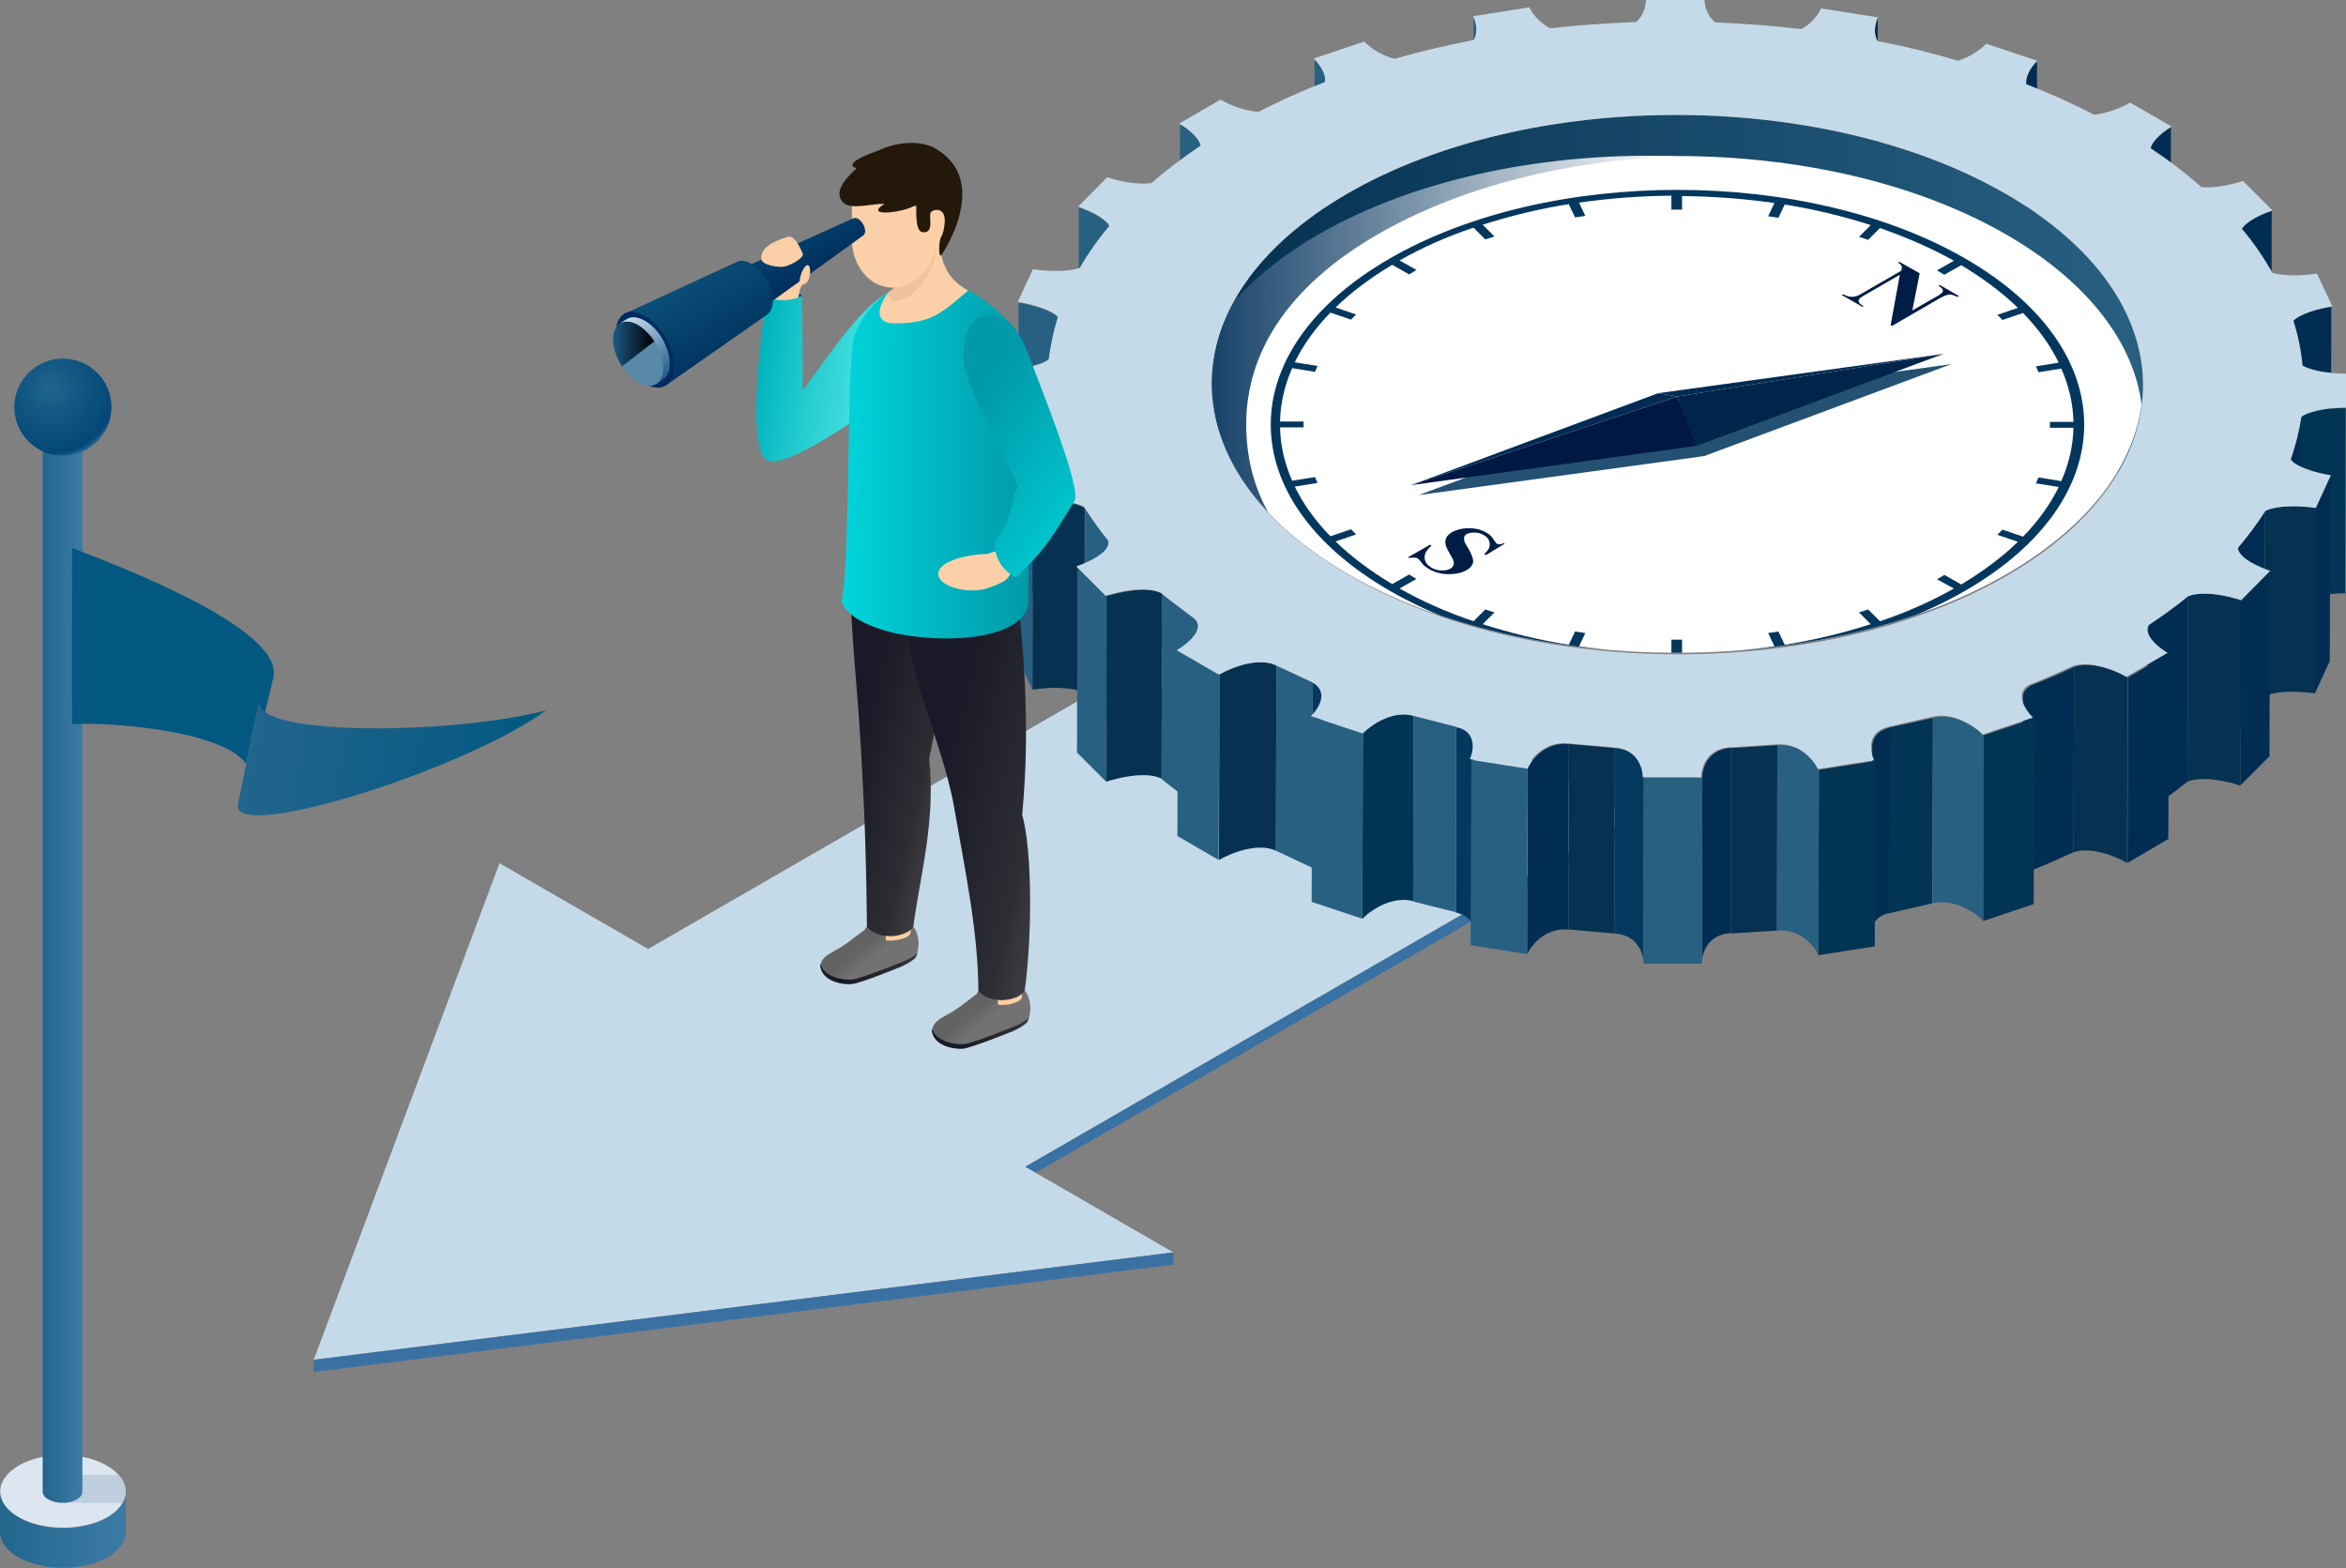 <svg xmlns="http://www.w3.org/2000/svg" xmlns:xlink="http://www.w3.org/1999/xlink" id="Layer_1" x="0px" y="0px" viewBox="0 0 637.8 426.3" style="enable-background:new 0 0 637.8 426.3;" xml:space="preserve"><rect x="0" y="0" width="637.8" height="426.3" fill="#808080" stroke="none"/><style type="text/css">	.st0{fill:#3871A2;}	.st1{fill:#C5DAE9;}	.st2{fill:#023152;}	.st3{fill:#022D52;}	.st4{fill:#286081;}	.st5{fill:#063151;}	.st6{fill:#023453;}	.st7{fill:#04385E;}	.st8{fill:url(#SVGID_1_);}	.st9{clip-path:url(#SVGID_00000089547716961133344580000011741242516749855111_);}	.st10{fill:#FFFFFF;}	.st11{fill:#04375E;}	.st12{fill:#001D45;}	.st13{fill:url(#SVGID_00000103255144804273538450000017719061022156365481_);}	.st14{fill:#245171;}	.st15{fill:#012B53;}	.st16{fill:#00244A;}	.st17{fill:#001844;}	.st18{fill:#013562;}	.st19{fill:#FBD0A8;}	.st20{fill:url(#SVGID_00000098215885247098647860000007101652198783521160_);}	.st21{fill:url(#SVGID_00000081635879040473207120000008317275948654831281_);}	.st22{fill:url(#SVGID_00000027596902328231742760000000918759145434882489_);}	.st23{fill:#FFCFA3;}	.st24{fill:url(#SVGID_00000018233300373047564160000010386768628312281736_);}	.st25{fill:url(#SVGID_00000177473579017691790520000008462171634853828481_);}	.st26{fill:url(#SVGID_00000006667543925761599230000013860030713061102471_);}	.st27{fill:url(#SVGID_00000057856843555855301210000005934574903016980647_);}	.st28{fill:url(#SVGID_00000130609996092593182160000015929927320745840265_);}	.st29{fill:url(#SVGID_00000161629310112054562210000005755847360567328697_);}	.st30{fill:url(#SVGID_00000096780389005783008170000017033174796070799504_);}	.st31{fill:url(#SVGID_00000069397590546763549390000009840724097653980837_);}	.st32{fill:#F1C29C;}	.st33{fill:#231809;}	.st34{fill:url(#SVGID_00000081614913002535594800000008585645359122959038_);}	.st35{fill:url(#SVGID_00000165948142581675838760000001753304282428002458_);}	.st36{fill:#002B61;}	.st37{fill:url(#SVGID_00000180331208611732985280000006307490131250325155_);}	.st38{fill:#5988A6;}	.st39{fill:url(#SVGID_00000101786866956183439440000003059671304356633772_);}	.st40{fill:url(#SVGID_00000007430291094754255570000010193485461780549292_);}	.st41{fill:#DCE6F0;}	.st42{fill:#BFCEDC;}	.st43{fill:url(#SVGID_00000115473631758341396000000007419960934894320545_);}	.st44{fill:url(#SVGID_00000018222121456804412960000008808505966622479776_);}	.st45{fill:#025880;}	.st46{fill:url(#SVGID_00000005989547955358147870000016733803648787826105_);}	.st47{fill:url(#SVGID_00000093879803045929073150000007781221068009088915_);}</style><polygon class="st0" points="443.2,225.6 278.7,320.5 278.7,317.2 443.2,222.2 "></polygon><polygon class="st1" points="443.2,222.2 340.7,163.1 176.2,258 135.8,234.7 85.3,369.7 319,340.5 278.7,317.2 "></polygon><polygon class="st0" points="319,343.8 85.3,373 85.3,369.7 319,340.5 "></polygon><path class="st2" d="M447.5,50.5l0.1-50.4c0,0,0,0,0-0.1L447.5,50.5C447.5,50.4,447.5,50.5,447.5,50.5z"></path><path class="st3" d="M509.7,8.5l-0.1,50.4c0-1.3,0.4-2.6,0.8-3.5l0.1-50.4C510.1,5.9,509.7,7.2,509.7,8.5z"></path><path class="st4" d="M401.4,58.8l0.1-50.4c0-1.3-0.4-2.7-0.9-3.7l-0.1,50.4C401,56.1,401.4,57.4,401.4,58.8z"></path><path class="st3" d="M550.8,22.5l-0.1,50.4c0-2.1,1.6-4.3,3-5.7l0.1-50.4C552.3,18.1,550.8,20.4,550.8,22.5z"></path><path class="st4" d="M360.3,72.4l0.1-50.4c0-2.1-1.6-4.4-3-5.8l-0.1,50.4C358.6,68,360.3,70.3,360.3,72.4L360.3,72.4z"></path><path class="st3" d="M584.5,40.5l-0.1,50.4c0.5-2.2,3.5-4.6,5.7-5.9l0.1-50.4C588,35.9,585,38.3,584.5,40.5z"></path><path class="st4" d="M320.8,33.8l-0.1,50.4c2.3,1.3,5.4,3.8,5.8,6.1l0.1-50.4C326.2,37.6,323.1,35.2,320.8,33.8L320.8,33.8z"></path><path class="st3" d="M609.3,62.4l-0.1,50.4c1.4-2.2,5.5-4.1,8.3-5l0.1-50.4C614.7,58.3,610.6,60.2,609.3,62.4L609.3,62.4z"></path><path class="st4" d="M293.3,56.4l-0.1,50.4c1.5,0.5,3.4,1.3,5,2.2c1.5,0.9,2.9,1.9,3.5,3l0.1-50.4c-0.6-1.1-1.9-2.2-3.5-3 C296.7,57.7,294.8,56.9,293.3,56.4L293.3,56.4z"></path><path class="st3" d="M623.2,87.3l-0.1,50.4c2.2-2.1,7.3-3.4,10.6-3.9l0.1-50.4C630.5,83.9,625.3,85.2,623.2,87.3z"></path><path class="st4" d="M276.9,82.3l-0.1,50.4c2.7,0.4,6.6,1.4,9.2,2.8c0.7,0.4,1.3,0.8,1.7,1.3l0.1-50.4c-0.4-0.5-1-0.9-1.7-1.3 C283.5,83.7,279.6,82.7,276.9,82.3L276.9,82.3z"></path><path class="st5" d="M272.6,109.8l-0.1,50.4c3.5,0,9.1,0.5,12.1,2.2l0.1-50.4C281.8,110.3,276.1,109.8,272.6,109.8L272.6,109.8z"></path><path class="st6" d="M625.4,113.4l-0.2,50.4c2.8-1.9,8.8-2.5,12.4-2.5l0.1-50.4C634.2,110.9,628.2,111.5,625.4,113.4z"></path><path class="st4" d="M284.8,112.1l-0.1,50.4c1.2,4.1,2,7.7,3.2,11.2l0.1-50.4C286.8,119.7,286,116.1,284.8,112.1L284.8,112.1z"></path><path class="st3" d="M622.6,124.9l-0.1,50.4c1.3-3.8,2.3-7.7,2.9-11.6l0.2-50.4C624.9,117.3,623.9,121.1,622.6,124.9L622.6,124.9z"></path><polygon class="st4" points="276.7,128.2 276.5,178.6 280.7,187.5 280.8,137.1 "></polygon><polygon class="st3" points="629.5,138.1 629.3,188.6 633.4,179.7 633.5,129.2 "></polygon><path class="st5" d="M615.8,138.9l-0.1,50.4c3.5-1.7,10-1.3,13.7-0.8l0.2-50.4C625.8,137.5,619.3,137.2,615.8,138.9z"></path><path class="st5" d="M280.8,137.1l-0.1,50.4c3.9-0.6,10.7-1,14.1,1l0.1-50.4C291.6,136.1,284.7,136.5,280.8,137.1L280.8,137.1z"></path><path class="st4" d="M295,138l-0.1,50.4c1.9,3.1,4.1,6.2,6.6,9.2l0.1-50.4C299.1,144.2,296.9,141.1,295,138L295,138z"></path><path class="st2" d="M301.5,198.1l0.1-50.4c0-0.2,0-0.3,0-0.5l-0.1,50.4C301.5,197.8,301.5,198,301.5,198.1L301.5,198.1z"></path><path class="st3" d="M608.3,149l-0.1,50.4c2.8-3.3,5.3-6.7,7.5-10.1l0.1-50.4C613.7,142.3,611.1,145.7,608.3,149L608.3,149z"></path><polygon class="st4" points="292.9,154.2 292.8,204.6 300.8,212.6 300.9,162.1 "></polygon><path class="st5" d="M300.9,162.1l-0.1,50.4c3.7-1.2,11-2.8,15-0.8l0.1-50.4C311.8,159.4,304.6,160.9,300.9,162.1z"></path><polygon class="st3" points="609.2,163.1 609.1,213.5 617,205.6 617.1,155.1 "></polygon><path class="st5" d="M594.8,162.1l-0.1,50.4c4.1-1.6,10.9-0.1,14.4,1.1l0.2-50.4C605.7,161.9,598.9,160.5,594.8,162.1L594.8,162.1z"></path><path class="st4" d="M315.9,161.4l-0.1,50.4c2.8,2.3,8.6,6.6,8.6,6.6l0.1-50.4C324.5,167.9,318.7,163.7,315.9,161.4L315.9,161.4z"></path><path class="st3" d="M584.2,169.9l-0.2,50.4c3.8-2.5,7.4-5.1,10.7-7.8l0.1-50.4C591.5,164.8,588,167.4,584.2,169.9L584.2,169.9z"></path><path class="st4" d="M325.9,220.8l0.1-50.4c0-0.9-0.4-1.7-1.5-2.5l-0.1,50.4C325.4,219.1,325.9,220,325.9,220.8z"></path><path class="st3" d="M583.8,171.1l-0.1,50.4c0-0.4,0.1-0.9,0.3-1.2l0.2-50.4C583.9,170.3,583.8,170.7,583.8,171.1z"></path><polygon class="st4" points="320.2,176.9 320.1,227.3 331.3,233.8 331.5,183.4 "></polygon><path class="st5" d="M331.5,183.4l-0.1,50.4c3.3-1.9,10.6-4.8,15.5-2.5l0.1-50.4C342.1,178.6,334.8,181.5,331.5,183.4L331.5,183.4z"></path><polygon class="st3" points="578.5,184.2 578.4,234.6 589.5,228.1 589.7,177.7 "></polygon><path class="st5" d="M563.9,181.3l-0.2,50.4c4.8-1.6,11.5,1.1,14.6,2.9l0.1-50.4C575.4,182.4,568.8,179.7,563.9,181.3L563.9,181.3z"></path><polygon class="st4" points="347,180.9 346.9,231.3 356.7,235.9 356.9,185.5 "></polygon><path class="st3" d="M551.8,186.5l-0.2,50.4c4.1-1.6,8.2-3.4,12.1-5.2l0.2-50.4C560,183.2,556,184.9,551.8,186.5z"></path><path class="st3" d="M550,189.6l-0.1,50.4c0-1.1,0.5-2.2,1.8-3l0.2-50.4C550.5,187.4,550,188.4,550,189.6L550,189.6z"></path><path class="st7" d="M359.4,239.8l0.1-50.4c0-1.4-0.7-2.8-2.6-3.9l-0.1,50.4C358.7,237,359.4,238.4,359.4,239.8L359.4,239.8z"></path><polygon class="st6" points="513.7,197.8 513.6,248.3 525.3,245.6 525.5,195.2 "></polygon><polygon class="st4" points="384.3,194.6 384.2,245.1 395.8,248 395.9,197.6 "></polygon><path class="st6" d="M370.5,199.4l-0.1,50.4c2.3-2.4,8.1-6.3,13.8-4.8l0.1-50.4C378.6,193.1,372.9,197,370.5,199.4L370.5,199.4z"></path><polygon class="st4" points="356.7,194.8 356.6,245.2 370.4,249.8 370.5,199.4 "></polygon><path class="st4" d="M525.5,195.2l-0.1,50.4c3.6-0.9,7.2,0.3,10,1.9c1.6,0.9,3,2,3.8,2.9l0.1-50.4c-0.9-0.9-2.2-2-3.8-2.9 C532.7,195.4,529.1,194.2,525.5,195.2L525.5,195.2z"></path><polygon class="st6" points="539.3,199.9 539.2,250.4 552.9,245.8 553.1,195.3 "></polygon><path class="st3" d="M509,203.2l-0.1,50.4c0-2.2,1.1-4.6,4.8-5.4l0.2-50.4C510.1,198.7,509,201,509,203.2L509,203.2z"></path><path class="st7" d="M400.6,253.5l0.1-50.4c0-1.7-0.6-3.5-2.6-4.6c-0.6-0.4-1.4-0.6-2.2-0.8l-0.1,50.4c0.9,0.2,1.6,0.5,2.2,0.8 C400,249.9,400.6,251.7,400.6,253.5L400.6,253.5z"></path><polygon class="st5" points="470.6,203.4 470.5,253.8 483.1,253 483.2,202.6 "></polygon><polygon class="st5" points="426.5,202.3 426.4,252.7 438.9,253.8 439,203.4 "></polygon><polygon class="st4" points="400,206.6 399.8,257 415.1,259.4 415.3,209 "></polygon><path class="st3" d="M415.3,209l-0.1,50.4c1.2-2.6,5-7.2,11.2-6.7l0.1-50.4C420.3,201.7,416.5,206.3,415.3,209z"></path><polygon class="st6" points="494.5,209.3 494.3,259.7 509.7,257.3 509.8,206.9 "></polygon><path class="st4" d="M483.2,202.6l-0.1,50.4c2.5-0.2,4.6,0.4,6.4,1.4c2.5,1.5,4.2,3.7,4.9,5.3l0.1-50.4c-0.7-1.6-2.4-3.9-4.9-5.3 C487.8,203,485.7,202.4,483.2,202.6L483.2,202.6z"></path><path class="st3" d="M462.8,211.4l-0.1,50.4c0-2.8,1.6-7.7,7.8-8.1l0.1-50.4C464.4,203.8,462.8,208.7,462.8,211.4z"></path><path class="st7" d="M439,203.4l-0.1,50.4c1.6,0.1,2.9,0.5,4,1.1c3,1.7,3.9,5,3.9,7l0.1-50.4c0-2-0.9-5.3-3.9-7 C442,203.9,440.6,203.5,439,203.4L439,203.4z"></path><polygon class="st4" points="446.9,211.5 446.8,262 462.7,262 462.8,211.5 "></polygon><linearGradient id="SVGID_1_" gradientUnits="userSpaceOnUse" x1="329.456" y1="347.106" x2="582.641" y2="347.106" gradientTransform="matrix(1 0 0 -1 0 427)">	<stop offset="0" style="stop-color:#063151"></stop>	<stop offset="1" style="stop-color:#286081"></stop></linearGradient><path class="st8" d="M366.2,100.3c49.3-28.6,129.5-28.6,179.1,0c14.3,8.2,24.4,17.9,30.5,28.3c15.2-25.7,5-55.4-30.5-75.9 c-49.6-28.6-129.8-28.6-179.1,0c-35.1,20.4-45,49.8-29.9,75.4C342.3,118,352.3,108.4,366.2,100.3L366.2,100.3z"></path><g>	<defs>		<path id="SVGID_00000012435734527760935460000007613122533341077917_" d="M366.5,52.7c49.4-28.5,129.6-28.5,179,0   c24.7,14.3,37.1,33,37.1,51.7s-12.4,37.4-37.1,51.7c-49.4,28.5-129.6,28.5-179,0c-24.7-14.3-37.1-33-37.1-51.7   S341.8,67,366.5,52.7L366.5,52.7z"></path>	</defs>	<clipPath id="SVGID_00000147905126052285620000000000041249651422558081_">		<use xlink:href="#SVGID_00000012435734527760935460000007613122533341077917_" style="overflow:visible;"></use>	</clipPath>	<g style="clip-path:url(#SVGID_00000147905126052285620000000000041249651422558081_);">		<path class="st10" d="M366.5,63.8c49.4-28.5,129.6-28.5,179,0c24.7,14.3,37.1,33,37.1,51.7s-12.4,37.4-37.1,51.7   c-49.4,28.5-129.6,28.5-179,0c-24.7-14.3-37.1-33-37.1-51.7S341.8,78,366.5,63.8L366.5,63.8z"></path>		<path class="st11" d="M534.3,70.3c-43.1-24.9-113.4-24.9-156.5,0s-43.1,65.4,0,90.3s113.4,24.9,156.5,0S577.4,95.2,534.3,70.3z    M531.2,160c-6.2,3.5-12.9,6.5-20.1,8.9l-3.2-3.2l-2.5,0.8l3.2,3.2c-7.5,2.4-15.3,4.3-23.4,5.6l-1.7-3.6l-2.8,0.4l1.7,3.6   c-8.2,1.2-16.6,1.8-25.1,1.9v-3.7h-2.9v3.7c-8.4-0.1-16.9-0.7-25.1-1.9l1.7-3.6l-2.8-0.4l-1.7,3.6c-8.1-1.3-15.9-3.2-23.4-5.6   l3.2-3.2l-2.5-0.8l-3.2,3.2c-7.1-2.4-13.9-5.4-20.1-8.9l4.6-2.6l-2-1.2l-4.6,2.6c-6-3.6-11.2-7.5-15.4-11.6l5.6-1.9l-1.4-1.4   l-5.6,1.9c-4.2-4.3-7.4-8.8-9.7-13.5l6.2-1l-0.7-1.6l-6.2,1c-2.1-4.8-3.2-9.6-3.3-14.5h6.4v-1.6h-6.4c0.1-4.9,1.2-9.7,3.3-14.5   l6.2,1l0.7-1.6l-6.2-1c2.3-4.7,5.5-9.2,9.7-13.5l5.6,1.9l1.4-1.4l-5.6-1.9c4.2-4.1,9.4-8,15.4-11.6l4.6,2.6l2-1.2l-4.6-2.6   c6.2-3.5,12.9-6.5,20.1-8.9l3.2,3.2l2.5-0.8l-3.2-3.2c7.5-2.4,15.3-4.3,23.4-5.6l1.7,3.6l2.8-0.4l-1.7-3.6   c8.2-1.2,16.6-1.8,25.1-1.9V57h2.9v-3.7c8.4,0.1,16.9,0.7,25.1,1.9l-1.7,3.6l2.8,0.4l1.7-3.6c8.1,1.3,15.9,3.2,23.4,5.6l-3.2,3.2   l2.5,0.8l3.2-3.2c7.1,2.5,13.9,5.4,20.1,8.9l-4.6,2.6l2,1.2l4.6-2.6c6,3.6,11.2,7.5,15.4,11.6l-5.6,1.9l1.4,1.4l5.6-1.9   c4.2,4.3,7.4,8.8,9.7,13.5l-6.2,1l0.7,1.6l6.2-1c2.1,4.8,3.2,9.6,3.3,14.5h-6.4v1.6h6.4c-0.1,4.9-1.2,9.7-3.3,14.5l-6.2-1   l-0.7,1.6l6.2,1c-2.3,4.7-5.5,9.2-9.7,13.5l-5.6-1.9l-1.4,1.4l5.6,1.9c-4.2,4.1-9.4,8-15.4,11.6l-4.6-2.6l-2,1.2L531.2,160   L531.2,160z"></path>		<path class="st12" d="M521.9,74.3l-2,10.1l6.8-3.9c1-0.6,1.5-1,1.5-1.3c0.1-0.5-0.3-1-1.2-1.5l0.4-0.2l5.2,3l-0.4,0.2   c-0.8-0.3-1.3-0.5-1.7-0.6c-0.4-0.1-0.8,0-1.2,0.1c-0.4,0.1-1,0.4-1.8,0.8l-13.1,7.6l-0.4-0.2l2.5-13.7l-10,5.8   c-0.9,0.5-1.3,1-1.2,1.4s0.4,0.8,1,1.1l0.4,0.2l-0.4,0.2l-5.6-3.2l0.4-0.2c0.9,0.5,1.7,0.7,2.4,0.7s1.5-0.2,2.3-0.7l11.1-6.4   l0.1-0.4c0.1-0.4,0.1-0.8-0.1-1c-0.1-0.2-0.4-0.5-0.9-0.8l0.4-0.2L521.9,74.3L521.9,74.3z"></path>		<path class="st12" d="M409.1,147.8l-5.1,3.1l-0.5-0.3c1.1-0.9,1.6-1.8,1.5-2.8c-0.1-1-0.6-1.8-1.6-2.3c-0.8-0.5-1.6-0.7-2.5-0.7   s-1.6,0.1-2.1,0.4c-0.4,0.2-0.6,0.4-0.7,0.7c-0.1,0.3-0.1,0.8,0,1.2c0.1,0.4,0.5,1.1,1.2,2.2c0.9,1.6,1.3,2.8,1.2,3.6   c-0.2,0.8-0.8,1.6-1.8,2.1c-1.3,0.8-3,1.1-4.9,1.1c-2,0-3.8-0.5-5.3-1.4c-0.5-0.3-0.9-0.6-1.3-0.9c-0.3-0.3-0.7-0.7-1.1-1.3   c-0.2-0.3-0.5-0.5-0.7-0.7c-0.2-0.1-0.5-0.2-0.9-0.2c-0.4,0-0.8,0-1.3,0.1l-0.4-0.2l6-3.4l0.4,0.2c-1.3,1.2-2,2.3-1.9,3.4   c0.1,1.1,0.7,1.9,1.8,2.6c0.9,0.5,1.8,0.8,2.8,0.8c1,0,1.8-0.1,2.4-0.5c0.4-0.2,0.6-0.5,0.8-0.8c0.1-0.3,0.2-0.7,0.1-1.1   s-0.4-1.1-0.9-1.9c-0.7-1.2-1.2-2.2-1.3-2.8c-0.1-0.6-0.1-1.2,0.2-1.8c0.3-0.6,0.8-1,1.5-1.5c1.3-0.7,2.8-1.1,4.6-1.1   c1.8,0,3.4,0.4,4.8,1.2c0.5,0.3,0.9,0.6,1.3,1c0.3,0.3,0.5,0.6,0.8,1.1c0.3,0.4,0.5,0.7,0.7,0.9c0.2,0.1,0.4,0.2,0.7,0.2   s0.6-0.1,1.2-0.3L409.1,147.8L409.1,147.8z"></path>					<linearGradient id="SVGID_00000034059993665916954910000012013197431689987765_" gradientUnits="userSpaceOnUse" x1="321.42" y1="311.57" x2="456.07" y2="311.57" gradientTransform="matrix(1 0 0 -1 0 427)">			<stop offset="0" style="stop-color:#093760"></stop>			<stop offset="1" style="stop-color:#FFFFFF"></stop>		</linearGradient>		<path style="fill:url(#SVGID_00000034059993665916954910000012013197431689987765_);" d="M374.6,167.1   c-24.7-14.3-35.8-31-35.8-51.7c0-19.2,11-37.4,35.8-51.7c22.7-13.1,51.8-20.2,81.5-21.2c-35-1.3-70.8,5.8-97.6,21.2   c-24.7,14.3-37.1,33-37.1,51.7s12.4,37.4,37.1,51.7c26.8,15.4,62.5,22.5,97.6,21.2C426.4,187.3,397.3,180.2,374.6,167.1   L374.6,167.1z"></path>	</g></g><polygon class="st14" points="452.8,109.7 385.7,134.6 463.3,124 530.5,99 "></polygon><polygon class="st15" points="456,107.8 450.8,106.9 528.4,96.2 "></polygon><polygon class="st16" points="456,107.8 461.3,121.2 528.4,96.2 "></polygon><polygon class="st17" points="456,107.8 461.3,121.2 383.6,131.9 "></polygon><polygon class="st15" points="456,107.8 450.8,106.9 383.6,131.9 "></polygon><path class="st1" d="M584.2,169.9c3.8-2.5,7.4-5.1,10.7-7.8c4.1-1.6,10.9-0.1,14.4,1.1l7.9-8c-1.5-0.5-3.4-1.3-5-2.2 c-2-1.1-3.6-2.5-3.8-4c2.8-3.3,5.3-6.7,7.5-10.1c3.5-1.7,10-1.3,13.7-0.8l4.1-8.9c-2.7-0.4-6.6-1.4-9.1-2.8 c-0.8-0.4-1.4-0.9-1.8-1.5c1.3-3.8,2.3-7.7,2.9-11.6c2.8-1.9,8.8-2.5,12.4-2.5l0-9.2c-3.5,0-9.1-0.5-12.1-2.2 c-0.4-4.1-1.2-8.2-2.5-12.2c2.2-2.1,7.3-3.4,10.6-3.9l-4.2-8.9c-3.2,0.5-8.5,0.8-12.1-0.2c-2.3-4.1-5-8.1-8.3-12 c1.4-2.2,5.5-4.1,8.3-5l-8-8c-2.7,0.9-7.4,2-11.3,1.7c-4.1-3.7-8.7-7.2-13.8-10.6c0.5-2.2,3.5-4.6,5.7-5.9l-11.3-6.5 c-2.2,1.3-6,2.9-9.8,3.3c-5.9-3.1-12-5.8-18.4-8.3c-0.4-2.2,1.4-4.8,2.9-6.4l-13.8-4.6c-1.5,1.5-4.3,3.6-7.7,4.6 c-7.1-2.1-14.3-3.9-21.8-5.3c-1.3-2.1-0.7-4.8,0-6.5l-15.4-2.4c-0.8,1.7-2.5,4.1-5.4,5.6c-7.7-0.9-15.6-1.5-23.4-1.8 c-2.2-1.8-2.9-4.5-2.9-6.3h-15.9c0,1.7-0.6,4.4-2.7,6.2c-7.8,0.3-15.6,0.8-23.4,1.7c-3.2-1.8-4.9-4.1-5.6-5.7l-15.3,2.4 c0.8,1.7,1.4,4.4,0.1,6.5c-7.3,1.4-14.5,3.1-21.5,5.1c-1.6-0.4-3.1-1.1-4.4-1.8c-1.6-0.9-3-2-3.8-2.9l-13.7,4.6 c1.5,1.6,3.4,4.2,3,6.4c-6.2,2.4-12.3,5.1-18,8.1c-4-0.2-8.1-2-10.4-3.3l-11.2,6.5c2.3,1.3,5.4,3.8,5.8,6 c-4.9,3.3-9.4,6.7-13.4,10.2c-4,0.5-9-0.6-12-1.6l-7.9,8c1.5,0.5,3.4,1.3,5,2.2c1.5,0.9,2.9,1.9,3.5,3c-3.1,3.7-5.8,7.5-8,11.4 c-3.6,1.3-9.4,0.9-12.8,0.4l-4.1,8.9c2.7,0.4,6.6,1.4,9.2,2.8c0.7,0.4,1.3,0.8,1.7,1.3c-1.2,3.8-2,7.7-2.5,11.5 c-2.7,2.1-9,2.7-12.7,2.7l0,9.2c3.5,0,9.1,0.5,12.1,2.2c1.2,4.1,2,7.7,3.2,11.2c-1.3,2.6-7.5,4.3-11.3,4.9l4.2,8.9 c3.9-0.6,10.7-1,14.1,1c2,3.1,4.1,6.2,6.6,9.2c0.7,3-5,5.7-8.7,7l8,8c3.7-1.2,11-2.8,15-0.8c2.8,2.3,8.6,6.6,8.6,6.6 c4,2.8-1,7-4.3,9l11.3,6.5c3.3-1.9,10.6-4.8,15.5-2.5l9.9,4.6c4.8,2.7,2,7.1-0.2,9.3l13.8,4.6c2.3-2.4,8.1-6.3,13.8-4.8l11.6,2.9 c0.9,0.2,1.6,0.5,2.2,0.8c3.4,2,2.8,6,1.8,8.2l15.4,2.4c1.2-2.6,5-7.2,11.2-6.7l12.5,1.1c1.6,0.1,3,0.5,4,1.1c3,1.7,3.9,5,3.9,7 h15.9c0-2.7,1.6-7.8,7.8-8.1l12.6-0.8c2.5-0.2,4.6,0.4,6.4,1.4c2.5,1.5,4.2,3.7,4.9,5.3l15.3-2.4c-1.2-2.6-1.9-7.7,3.9-9.1l11.8-2.7 c3.6-0.9,7.2,0.3,10,1.9c1.6,0.9,3,2,3.8,2.9l13.7-4.6c-2.2-2.2-4.9-6.5-1.3-8.8c4.1-1.6,8.2-3.4,12.1-5.2 c4.8-1.6,11.5,1.1,14.6,2.9l11.2-6.5C586.8,176,582.6,172.6,584.2,169.9L584.2,169.9z M545.8,156.4c-49.3,28.6-129.4,28.7-179,0 c-49.6-28.6-49.9-75.1-0.6-103.7c49.3-28.6,129.5-28.6,179.1,0C594.9,81.3,595.1,127.8,545.8,156.4L545.8,156.4z"></path><path class="st18" d="M218,80.4c0-0.7-5.5-1.6-9.6,0.4c1.9,2.1,3.7,1.8,4.9,1.9C214.1,82.7,218,81.4,218,80.4z"></path><path class="st19" d="M218.2,77.4c-1,0.9-1.1,3.8-1.1,3.8c-3,1.5-7.3,0.4-7.3,0.4c0.1-1.5-0.7-7.9-0.7-7.9l9.2,1.6L218.2,77.4 L218.2,77.4z"></path><linearGradient id="SVGID_00000017495951561236516460000002305280616553158821_" gradientUnits="userSpaceOnUse" x1="206.411" y1="327.474" x2="244.411" y2="321.684" gradientTransform="matrix(1 0 0 -1 0 427)">	<stop offset="0" style="stop-color:#00B5BE"></stop>	<stop offset="0.35" style="stop-color:#23CBCF"></stop>	<stop offset="0.78" style="stop-color:#48E2E2"></stop>	<stop offset="1" style="stop-color:#57EBE9"></stop></linearGradient><path style="fill:url(#SVGID_00000017495951561236516460000002305280616553158821_);" d="M241.5,79.5c-8.6,4.7-17.6,19.5-23.3,26.6 c0.1-12-0.2-25.7-0.2-25.7c-4.9,2.5-9.6,0.4-9.6,0.4c-1.5,9.6-5.5,40.9,0.1,44.3c5.5,3.4,34.1-18.1,34.1-18.1L241.5,79.5L241.5,79.5 z"></path><linearGradient id="SVGID_00000043428210866797415890000000708325459978433972_" gradientUnits="userSpaceOnUse" x1="1538.179" y1="161.691" x2="1547.629" y2="172.931" gradientTransform="matrix(-1 0 0 -1 1780.15 427)">	<stop offset="0" style="stop-color:#727272"></stop>	<stop offset="7.000000e-02" style="stop-color:#727272"></stop>	<stop offset="0.43" style="stop-color:#727272"></stop>	<stop offset="0.75" style="stop-color:#636363"></stop>	<stop offset="1" style="stop-color:#636363"></stop></linearGradient><path style="fill:url(#SVGID_00000043428210866797415890000000708325459978433972_);" d="M246.1,250.6c3.5,0.6,4.5,6.2,2.8,9.8 c-1.1,1.2-3.8,2.4-3.8,2.4s-11.1,4.6-13.6,4.8c-2.5,0.2-8-0.7-8.5-5c0.4-2.6,2.6-3.3,5.3-4.9c3.5-2.1,6.5-5.1,9.3-6.5 C239.9,249.9,246.1,250.6,246.1,250.6L246.1,250.6z"></path><linearGradient id="SVGID_00000000913854625483054630000012740980857577007757_" gradientUnits="userSpaceOnUse" x1="222.98" y1="163.681" x2="249.37" y2="163.681" gradientTransform="matrix(1 0 0 -1 0 427)">	<stop offset="0" style="stop-color:#191928"></stop>	<stop offset="0.29" style="stop-color:#191928"></stop>	<stop offset="0.84" style="stop-color:#2D2D33"></stop>	<stop offset="1" style="stop-color:#3B3B3F"></stop></linearGradient><path style="fill:url(#SVGID_00000000913854625483054630000012740980857577007757_);" d="M231.6,266.3c2.6-0.2,14-4.9,14-4.9 s2.7-1.1,3.8-2.3c-0.1,0.4-0.3,0.9-0.5,1.2c-1.1,1.2-3.8,2.4-3.8,2.4s-11.1,4.6-13.6,4.8c-2.5,0.2-8-0.7-8.5-5 c0-0.1,0.1-0.2,0.1-0.3C224.2,265.7,229.2,266.5,231.6,266.3L231.6,266.3z"></path><path class="st23" d="M238.6,246.8c1.7,0.3,7.5,2.8,7.5,2.8s-0.1,0.8,0.3,1.6c0,0.1,0.1,0.2,0.1,0.2c1.1,1,2.2,2.8-1.1,3.8 c-6.2,2-11.6-2.2-9.1-3.6C238,250.7,238.4,248.1,238.6,246.8L238.6,246.8z"></path><linearGradient id="SVGID_00000160910315253984623200000012291839750296697222_" gradientUnits="userSpaceOnUse" x1="1534.493" y1="164.937" x2="1544.643" y2="175.167" gradientTransform="matrix(-1 0 0 -1 1780.15 427)">	<stop offset="0" style="stop-color:#727272"></stop>	<stop offset="7.000000e-02" style="stop-color:#727272"></stop>	<stop offset="0.43" style="stop-color:#727272"></stop>	<stop offset="0.75" style="stop-color:#636363"></stop>	<stop offset="1" style="stop-color:#636363"></stop></linearGradient><path style="fill:url(#SVGID_00000160910315253984623200000012291839750296697222_);" d="M235.2,252.5c0.5-0.6,1.6-2.3,3.4-0.9 c2,1.4,2.4,3.1,2.2,4.5c-0.2,1.4-4.3,0.4-4.5,0.1C236.2,256.1,235.2,252.5,235.2,252.5L235.2,252.5z"></path><linearGradient id="SVGID_00000067231800621689357250000002096641043141272249_" gradientUnits="userSpaceOnUse" x1="-418.269" y1="234.855" x2="-382.649" y2="226.465" gradientTransform="matrix(1 0 0 -1 642.27 427)">	<stop offset="0" style="stop-color:#191928"></stop>	<stop offset="0.29" style="stop-color:#191928"></stop>	<stop offset="0.84" style="stop-color:#2D2D33"></stop>	<stop offset="1" style="stop-color:#3B3B3F"></stop></linearGradient><path style="fill:url(#SVGID_00000067231800621689357250000002096641043141272249_);" d="M230.9,143.6c-0.3,23.6,2,39.6,3.2,60.5 c1.2,21.4,1.4,31.8,1.6,47.9c3.1,3.8,10.9,2.9,12.6-0.1c2-14.6,6.1-28.8,4.3-45.7c4.6-23,11-47,9-63.4 C257,144.1,235.6,142.1,230.9,143.6L230.9,143.6z"></path><linearGradient id="SVGID_00000031921386430134845190000005108502573016354727_" gradientUnits="userSpaceOnUse" x1="1507.849" y1="144.181" x2="1517.299" y2="155.421" gradientTransform="matrix(-1 0 0 -1 1780.15 427)">	<stop offset="0" style="stop-color:#727272"></stop>	<stop offset="7.000000e-02" style="stop-color:#727272"></stop>	<stop offset="0.43" style="stop-color:#727272"></stop>	<stop offset="0.75" style="stop-color:#636363"></stop>	<stop offset="1" style="stop-color:#636363"></stop></linearGradient><path style="fill:url(#SVGID_00000031921386430134845190000005108502573016354727_);" d="M276.5,268.1c3.5,0.6,4.5,6.2,2.8,9.8 c-1.1,1.2-3.8,2.4-3.8,2.4s-11.1,4.5-13.6,4.8c-2.5,0.2-8-0.7-8.5-5c0.4-2.6,2.6-3.3,5.3-4.9c3.5-2.1,6.5-5.1,9.3-6.5 C270.2,267.5,276.5,268.1,276.5,268.1z"></path><linearGradient id="SVGID_00000050640889998766182380000007757675472567537853_" gradientUnits="userSpaceOnUse" x1="253.31" y1="146.171" x2="279.7" y2="146.171" gradientTransform="matrix(1 0 0 -1 0 427)">	<stop offset="0" style="stop-color:#191928"></stop>	<stop offset="0.29" style="stop-color:#191928"></stop>	<stop offset="0.84" style="stop-color:#2D2D33"></stop>	<stop offset="1" style="stop-color:#3B3B3F"></stop></linearGradient><path style="fill:url(#SVGID_00000050640889998766182380000007757675472567537853_);" d="M261.9,283.9c2.6-0.2,14-4.9,14-4.9 s2.7-1.1,3.8-2.3c-0.1,0.4-0.3,0.8-0.5,1.2c-1.1,1.2-3.8,2.4-3.8,2.4s-11.1,4.5-13.6,4.8c-2.5,0.2-8-0.7-8.5-5 c0-0.1,0.1-0.2,0.1-0.3C254.6,283.2,259.5,284,261.9,283.9L261.9,283.9z"></path><path class="st23" d="M268.9,264.3c1.7,0.3,7.5,2.8,7.5,2.8s-0.1,0.8,0.3,1.6c0,0.1,0.1,0.2,0.1,0.2c1,1,2.2,2.8-1.1,3.8 c-6.2,2-11.6-2.2-9.1-3.6C268.3,268.3,268.7,265.6,268.9,264.3L268.9,264.3z"></path><linearGradient id="SVGID_00000142892619693913684160000015104312733543354287_" gradientUnits="userSpaceOnUse" x1="1504.159" y1="147.431" x2="1514.309" y2="157.651" gradientTransform="matrix(-1 0 0 -1 1780.15 427)">	<stop offset="0" style="stop-color:#727272"></stop>	<stop offset="7.000000e-02" style="stop-color:#727272"></stop>	<stop offset="0.43" style="stop-color:#727272"></stop>	<stop offset="0.75" style="stop-color:#636363"></stop>	<stop offset="1" style="stop-color:#636363"></stop></linearGradient><path style="fill:url(#SVGID_00000142892619693913684160000015104312733543354287_);" d="M265.6,270c0.5-0.6,1.5-2.3,3.5-0.9 c2,1.4,2.4,3.1,2.2,4.5c-0.2,1.4-4.3,0.4-4.5,0.1C266.6,273.6,265.6,270,265.6,270L265.6,270z"></path><linearGradient id="SVGID_00000111152818341920454700000003128391709384440216_" gradientUnits="userSpaceOnUse" x1="-402.369" y1="220.912" x2="-352.559" y2="209.192" gradientTransform="matrix(1 0 0 -1 642.27 427)">	<stop offset="0" style="stop-color:#191928"></stop>	<stop offset="0.29" style="stop-color:#191928"></stop>	<stop offset="0.84" style="stop-color:#2D2D33"></stop>	<stop offset="1" style="stop-color:#3B3B3F"></stop></linearGradient><path style="fill:url(#SVGID_00000111152818341920454700000003128391709384440216_);" d="M245.2,156.9 c-0.3,23.6,10.9,43.8,14.2,62.6c3.7,21.1,6.4,33.8,6.6,49.9c3.1,3.8,10.9,2.9,12.6-0.1c2-14.6,2.1-37.7-0.7-47.8 c2.5-26.2,0-49.1-2-65.6C271.3,157.5,249.8,155.4,245.2,156.9L245.2,156.9z"></path><linearGradient id="SVGID_00000140695547906447485370000001716658487781778611_" gradientUnits="userSpaceOnUse" x1="-362.533" y1="302.327" x2="-413.42" y2="302.327" gradientTransform="matrix(1 0 0 -1 642.27 427)">	<stop offset="0" style="stop-color:#0099A9"></stop>	<stop offset="1" style="stop-color:#00D5DB"></stop></linearGradient><path style="fill:url(#SVGID_00000140695547906447485370000001716658487781778611_);" d="M275,88.4c-4.1-5.1-14-12.2-20.6-12.7 c-11.1-0.8-19.9,8.4-22.2,16c-2.1,7.2-1,61.8-3.4,71.6c1.2,5.2,10.7,8,14.3,8.8c15.7,3.4,36.5,1.2,36.5-8.8 C279.6,144.1,280.8,94.2,275,88.4L275,88.4z"></path><path class="st19" d="M273.2,148.1c-1.5,0.8,0.6,0.9-4.8,2.5c-6.9,0.2-14.7,2.6-13.1,6.4c1.2,2.8,8.7,4.7,13.8,2.7 c4-1.5,4.9-2,5.8-4.2C278,152.9,273.2,148.1,273.2,148.1L273.2,148.1z"></path><linearGradient id="SVGID_00000078764704995565290730000009268073159050090940_" gradientUnits="userSpaceOnUse" x1="262.02" y1="314.159" x2="306.09" y2="282.06" gradientTransform="matrix(1 0 0 -1 0 427)">	<stop offset="0" style="stop-color:#0099A9"></stop>	<stop offset="1" style="stop-color:#00D5DB"></stop></linearGradient><path style="fill:url(#SVGID_00000078764704995565290730000009268073159050090940_);" d="M267.4,85.9c3.8-0.8,8.4,0.1,12.4,11 c3.5,9.4,14.4,36.1,12.3,39.4c-5.5,8.7-7.7,13.2-16,20.7c-5-2.7-6.5-7.9-5-10.9c3.9-4.9,3.3-8,5.6-14c-2.1-5.6-14.4-27.5-14.7-33.6 C261.6,91.1,263.7,86.6,267.4,85.9L267.4,85.9z"></path><path class="st19" d="M255.8,61c0.4-3.6-12,3.7-11.5,8.5c0.4,3.9,1.5,7.3-2.4,9.7c-1.4,1.1-6,8.6,1.1,8.7 c10.1,0.1,12.9-2.7,20.2-8.9C258.8,76.4,254.5,72.7,255.8,61L255.8,61z"></path><path class="st19" d="M258.7,58.8l-5.1-7.1h-22V65c0,7.3,4.9,13.2,11,13.2s11.4-4.9,11.7-11.9l2.7-0.9L258.7,58.8L258.7,58.8z"></path><path class="st32" d="M243.2,81.8c5.3,0,11.8-8.4,11.1-15.4c-0.3,6.6-5.8,11.3-11.2,11.9c-0.5,0.4-0.8,0.7-1.2,0.9 c-0.1,0.1-0.2,0.2-0.4,0.4C241.5,80.6,242.2,81.8,243.2,81.8L243.2,81.8z"></path><path class="st33" d="M232.9,45.7c-2-0.3-2.2-2,6-4.8c4.7-2.3,11.5-3,15.8-0.3c5.9,3.7,7.7,9,6.6,15.7c-1,6.7-5.4,13.1-5.4,13.1 c-0.6,0.7-0.8-2.4-0.2-4.7c0.2-0.2,0.5-0.8,0.8-2c1.6-6.8-2.6-5.8-3.2-5.2c-1.3,0.5,1.2,6.2-2.6,5.6c-1.8-0.3-1.6-5.4-1.6-7.2 c-0.3,0.1-0.5,0.1-0.8,0.2c-3.1,1.7-13.7,3-7.8-0.7c-4.1,0-9.7,1.9-11.6-0.7C226.7,51.6,230.3,48.3,232.9,45.7z"></path><linearGradient id="SVGID_00000137854501540348577490000000199292552845807271_" gradientUnits="userSpaceOnUse" x1="766.265" y1="597.966" x2="778.496" y2="597.966" gradientTransform="matrix(-0.5 -0.866 -0.866 0.5 1123.518 439.527)">	<stop offset="0" style="stop-color:#012C5B"></stop>	<stop offset="1" style="stop-color:#01416C"></stop></linearGradient><path style="fill:url(#SVGID_00000137854501540348577490000000199292552845807271_);" d="M207.4,83.7L234.7,64 c0.3-0.2,0.5-0.6,0.5-1.2c0-1.2-0.9-2.7-1.9-3.3c-0.5-0.3-1-0.3-1.4-0.1l-30.7,13.8L207.4,83.7L207.4,83.7z"></path><linearGradient id="SVGID_00000119804330241307973700000008997771815551169195_" gradientUnits="userSpaceOnUse" x1="761.117" y1="629.87" x2="783.599" y2="629.87" gradientTransform="matrix(-0.5 -0.866 -0.866 0.5 1123.518 439.527)">	<stop offset="0" style="stop-color:#013562"></stop>	<stop offset="1" style="stop-color:#0B4E76"></stop></linearGradient><path style="fill:url(#SVGID_00000119804330241307973700000008997771815551169195_);" d="M169.6,85.4l11.4,19.4l27.6-19.3l0,0 c0.9-0.7,1.5-1.9,1.5-3.6c0-3.7-2.6-8.3-5.9-10.2c-1.5-0.9-2.9-1-3.9-0.5l0,0L169.6,85.4L169.6,85.4z"></path><path class="st36" d="M175.3,104.3c-4.4-2.5-7.9-8.7-7.9-13.8c0-2.5,0.9-4.3,2.3-5.2s3.4-0.7,5.6,0.6c4.4,2.5,7.9,8.7,7.9,13.8 c0,2.4-0.8,4.2-2.2,5.1C179.6,105.7,177.5,105.6,175.3,104.3L175.3,104.3z"></path><linearGradient id="SVGID_00000036962544982456663140000000046756937009407127_" gradientUnits="userSpaceOnUse" x1="170.492" y1="340.131" x2="180.059" y2="323.547" gradientTransform="matrix(1 0 0 -1 0 427)">	<stop offset="0" style="stop-color:#C5DAE9"></stop>	<stop offset="1" style="stop-color:#1B5885"></stop></linearGradient><path style="fill:url(#SVGID_00000036962544982456663140000000046756937009407127_);" d="M169,88.5c-0.3,0.7-0.5,1.6-0.5,2.7 c0,4.3,3,9.6,6.8,11.7c0.9,0.5,1.8,0.8,2.6,0.9l0.4,0.6l1.8-1.1l0,0c0,0,0.1,0,0.1-0.1c1.2-0.7,1.9-2.2,1.9-4.3 c0-4.3-3-9.6-6.8-11.7c-1.9-1.1-3.6-1.2-4.8-0.5l-1.8,1.1L169,88.5L169,88.5z"></path><path class="st38" d="M173.5,104c-3.7-2.2-6.8-7.4-6.8-11.7c0-2.2,0.8-3.7,2-4.4c1.2-0.7,2.9-0.6,4.8,0.5c3.7,2.2,6.8,7.4,6.8,11.7 c0,2.1-0.7,3.6-1.9,4.3C177.1,105.2,175.4,105.1,173.5,104L173.5,104z"></path><linearGradient id="SVGID_00000156554579244141886910000015052172153066591384_" gradientUnits="userSpaceOnUse" x1="166.69" y1="333.472" x2="177.84" y2="333.472" gradientTransform="matrix(1 0 0 -1 0 427)">	<stop offset="0" style="stop-color:#1B5885"></stop>	<stop offset="1" style="stop-color:#000000"></stop></linearGradient><path style="fill:url(#SVGID_00000156554579244141886910000015052172153066591384_);" d="M173.5,88.4c-1.9-1.1-3.6-1.2-4.8-0.5 s-2,2.2-2,4.4c0,2.4,0.9,5,2.4,7.3l8.8-6.8C176.7,91,175.1,89.4,173.5,88.4L173.5,88.4z"></path><path class="st19" d="M207,70.5c0.2,1.6,5,2.4,6.6,1.9c2.2-0.7,5.2-2.5,4.6-3.6c-0.6-1.1-2-4.9-4-4.4C212.2,65,206.4,66.8,207,70.5 L207,70.5z"></path><path class="st19" d="M219.5,76.6c0.9-1.1,1.1-4.6,0-4.5c-1.1,0.1-2.5,4-2,4.9C217.7,77.5,218.8,77.6,219.5,76.6L219.5,76.6z"></path><linearGradient id="SVGID_00000072974288302083098780000012972886528817464212_" gradientUnits="userSpaceOnUse" x1="-4.437896e-05" y1="11.152" x2="34.12" y2="11.152" gradientTransform="matrix(1 0 0 -1 0 427)">	<stop offset="0" style="stop-color:#22668C"></stop>	<stop offset="0.52" style="stop-color:#31729B"></stop>	<stop offset="1" style="stop-color:#3B7AA4"></stop></linearGradient><path style="fill:url(#SVGID_00000072974288302083098780000012972886528817464212_);" d="M5,423.4c-3.4-1.9-5-4.5-5-7v-10.9 c0,2.5,1.7,5.1,5.1,7c6.7,3.9,17.5,3.9,24.1,0c3.3-1.9,5-4.4,5-6.9v10.9c0,2.5-1.7,5-5,6.9C22.5,427.2,11.7,427.2,5,423.4L5,423.4z"></path><path class="st41" d="M5.1,412.5c-6.7-3.9-6.7-10.1-0.1-14c6.6-3.9,17.4-3.9,24.1,0c6.7,3.9,6.7,10.1,0.1,14 C22.5,416.3,11.7,416.3,5.1,412.5z"></path><path class="st42" d="M17.1,408.6h16.2c1.4-2.5,1.1-5.2-1-7.6H17L17.1,408.6L17.1,408.6z"></path><linearGradient id="SVGID_00000091703787113443335390000015748777824409065643_" gradientUnits="userSpaceOnUse" x1="11.66" y1="164.923" x2="22.47" y2="164.923" gradientTransform="matrix(1 0 0 -1 0 427)">	<stop offset="0" style="stop-color:#22668C"></stop>	<stop offset="0.52" style="stop-color:#31729B"></stop>	<stop offset="1" style="stop-color:#3B7AA4"></stop></linearGradient><path style="fill:url(#SVGID_00000091703787113443335390000015748777824409065643_);" d="M13.2,407.7c-1.1-0.6-1.6-1.4-1.6-2.2 V115.6c0,0.8,0.5,1.6,1.6,2.2c2.1,1.2,5.5,1.2,7.6,0c1-0.6,1.6-1.4,1.6-2.2v289.9c0,0.8-0.5,1.6-1.6,2.2 C18.8,408.9,15.4,408.9,13.2,407.7L13.2,407.7z"></path><path class="st41" d="M13.2,117.8c-2.1-1.2-2.1-3.2,0-4.4s5.5-1.2,7.6,0s2.1,3.2,0,4.4C18.8,119,15.4,119,13.2,117.8L13.2,117.8z"></path><radialGradient id="SVGID_00000089564411501961628600000009249084216926513594_" cx="13.85" cy="321.43" r="20.13" gradientTransform="matrix(1 0 0 -1 0 427)" gradientUnits="userSpaceOnUse">	<stop offset="0" style="stop-color:#22668C"></stop>	<stop offset="0.33" style="stop-color:#145983"></stop>	<stop offset="0.88" style="stop-color:#024777"></stop>	<stop offset="0.99" style="stop-color:#3B7AA4"></stop></radialGradient><circle style="fill:url(#SVGID_00000089564411501961628600000009249084216926513594_);" cx="17.1" cy="110.7" r="13.2"></circle><path class="st45" d="M74.3,184.1c-0.4,2.3-2.6,10.8-2.6,10.8l-1.8-1.6l1.5-9.2H74.3L74.3,184.1z"></path><linearGradient id="SVGID_00000149383858127981910740000014206648812636846235_" gradientUnits="userSpaceOnUse" x1="19.533" y1="248.605" x2="74.408" y2="248.605" gradientTransform="matrix(1 0 0 -1 0 427)">	<stop offset="0" style="stop-color:#025880"></stop>	<stop offset="1" style="stop-color:#025880"></stop></linearGradient><path style="fill:url(#SVGID_00000149383858127981910740000014206648812636846235_);" d="M70.5,190.6L70.5,190.6L70.5,190.6 c0.1-0.8,0.7-1.8,1.7-2.8C84.9,175.1,40.8,157,19.6,149c0,0-0.1,41.8,0,47.9c8.6-0.7,41,1.5,47.3,10.8L70.5,190.6L70.5,190.6 L70.5,190.6z"></path><linearGradient id="SVGID_00000117667873556523806510000000538957784603252158_" gradientUnits="userSpaceOnUse" x1="144.2" y1="212" x2="68.29" y2="228.11" gradientTransform="matrix(1 0 0 -1 0 427)">	<stop offset="0" style="stop-color:#025880"></stop>	<stop offset="1" style="stop-color:#22658C"></stop></linearGradient><path style="fill:url(#SVGID_00000117667873556523806510000000538957784603252158_);" d="M78.7,196.1c-5.4-1.2-8.6-3-8.2-5.5 c0,0-5.7,27.3-5.8,28c-2.3,10.8,61.5-9.2,83.8-25.5C130.3,198,94.7,199.7,78.7,196.1L78.7,196.1z"></path></svg>